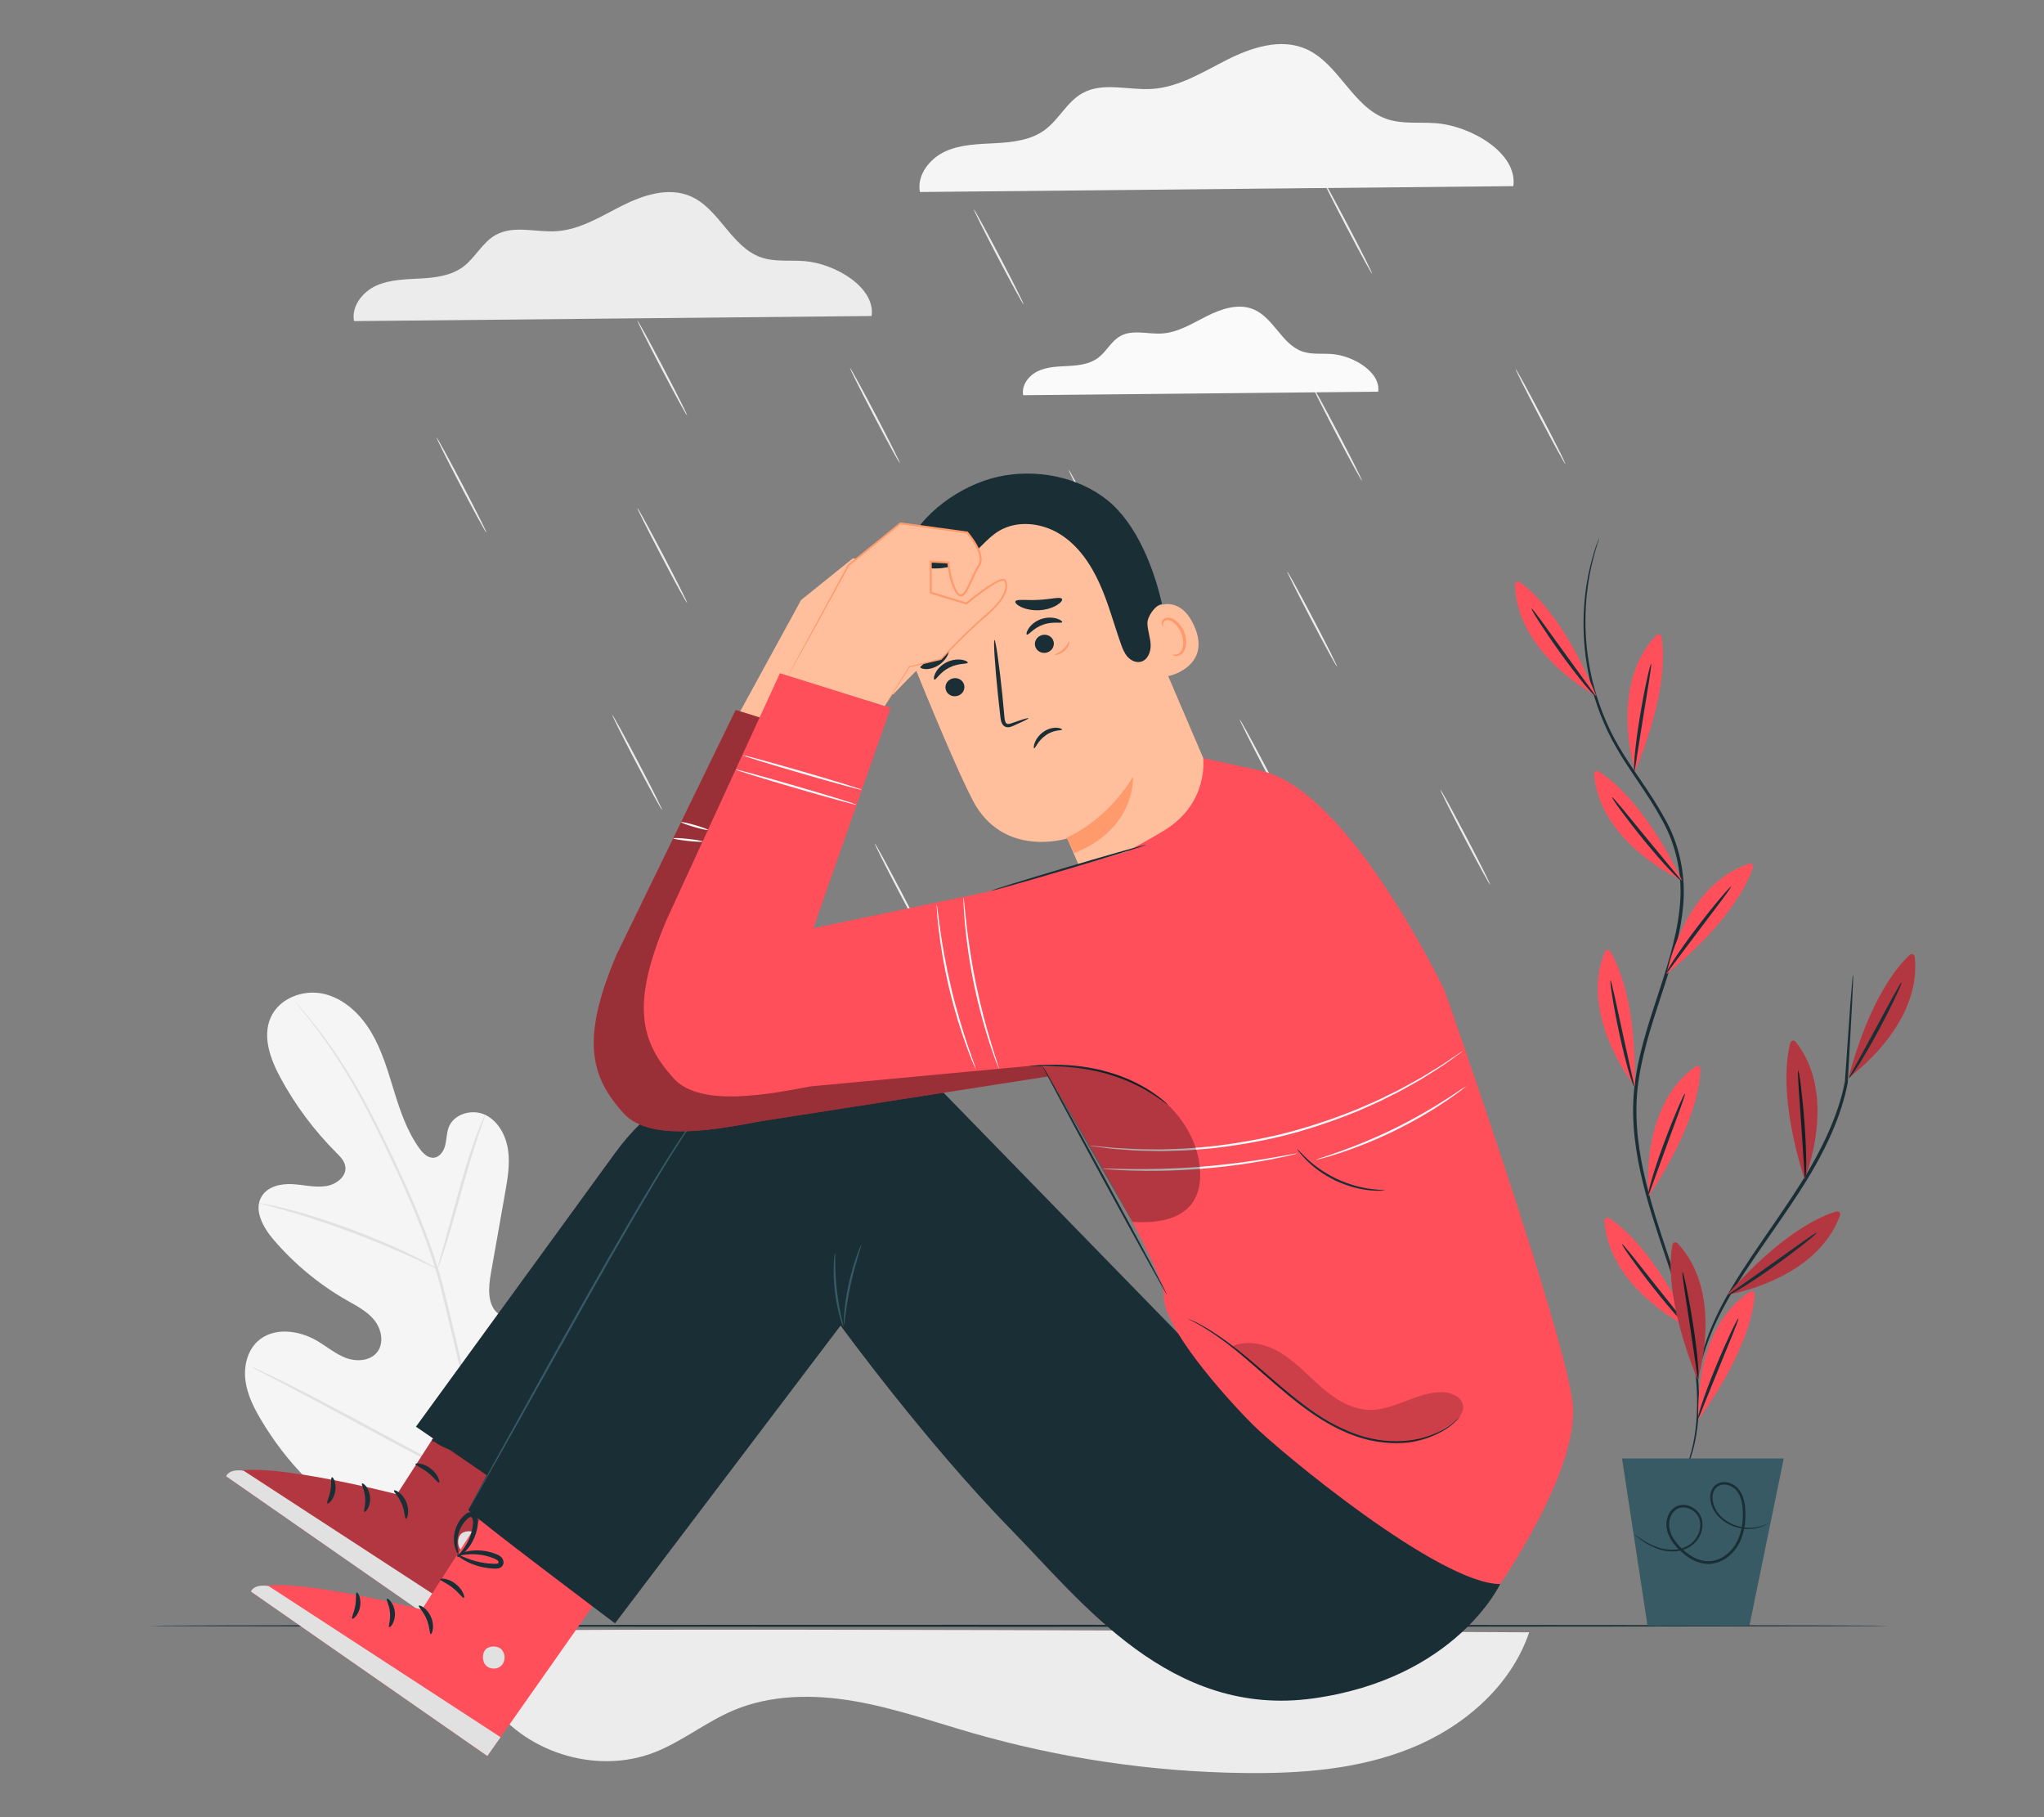<?xml version="1.0" encoding="UTF-8"?>
<svg id="Layer_2" data-name="Layer 2" xmlns="http://www.w3.org/2000/svg" viewBox="0 0 540 480">
  <rect x="0" y="0" width="540" height="480" fill="#808080" stroke="none"/>
  <defs>
    <style>
      .cls-1 {
        opacity: .4;
      }

      .cls-1, .cls-2, .cls-3, .cls-4, .cls-5, .cls-6, .cls-7, .cls-8, .cls-9, .cls-10, .cls-11, .cls-12, .cls-13 {
        stroke-width: 0px;
      }

      .cls-2 {
        fill: #375a64;
      }

      .cls-3 {
        fill: #e1e1e1;
      }

      .cls-4 {
        fill: #ececec;
      }

      .cls-14 {
        opacity: .2;
      }

      .cls-6, .cls-15 {
        opacity: .3;
      }

      .cls-7 {
        fill: #f5f5f5;
      }

      .cls-8 {
        fill: none;
      }

      .cls-9 {
        fill: #1a2e35;
      }

      .cls-10 {
        fill: #fafafa;
      }

      .cls-11 {
        fill: #ff9a6c;
      }

      .cls-12 {
        fill: #ff4f5b;
      }

      .cls-13 {
        fill: #ffbf9d;
      }
    </style>
  </defs>
  <g id="Layer_2-2" data-name="Layer 2">
    <g>
      <g>
        <g>
          <path class="cls-4" d="m230.27,83.47c1.05-7.6-9.68-13.86-17.74-14.5-3.84-.31-7.84.28-11.48-.99-7.89-2.75-11.04-12.94-18.74-16.19-5.76-2.43-12.38-.27-17.96,2.54-5.58,2.81-11.1,6.34-17.33,6.74-5.42.35-11.31-1.66-16.06.99-3.54,1.97-5.39,6.05-8.65,8.45-3.19,2.35-7.35,2.85-11.3,3.06-3.96.22-8.05.26-11.65,1.9-3.6,1.65-6.58,5.46-5.83,9.35l136.75-1.35Z"/>
          <path class="cls-4" d="m128.48,140.66c-.13.07-3.19-5.49-6.81-12.42-3.63-6.93-6.46-12.6-6.33-12.67.13-.07,3.18,5.49,6.82,12.42,3.63,6.93,6.46,12.6,6.33,12.67Z"/>
          <path class="cls-4" d="m181.52,159.26c-.13.07-3.19-5.49-6.81-12.42-3.63-6.93-6.46-12.6-6.33-12.67.13-.07,3.18,5.49,6.82,12.42,3.63,6.93,6.46,12.6,6.33,12.67Z"/>
          <path class="cls-4" d="m234.56,177.87c-.13.07-3.19-5.49-6.81-12.42-3.63-6.93-6.46-12.6-6.33-12.67.13-.07,3.18,5.49,6.82,12.42,3.63,6.93,6.46,12.6,6.33,12.67Z"/>
          <path class="cls-4" d="m287.6,196.47c-.13.07-3.19-5.49-6.81-12.42-3.63-6.93-6.46-12.6-6.33-12.67.13-.07,3.18,5.49,6.82,12.42,3.63,6.93,6.46,12.6,6.33,12.67Z"/>
          <path class="cls-4" d="m340.63,215.08c-.13.07-3.19-5.49-6.81-12.42-3.63-6.93-6.46-12.6-6.33-12.67.13-.07,3.18,5.49,6.82,12.42,3.63,6.93,6.46,12.6,6.33,12.67Z"/>
          <path class="cls-4" d="m393.67,233.68c-.13.07-3.19-5.49-6.81-12.42-3.63-6.93-6.46-12.6-6.33-12.67.13-.07,3.18,5.49,6.82,12.42,3.63,6.93,6.46,12.6,6.33,12.67Z"/>
          <path class="cls-4" d="m353.22,176.07c-.13.07-3.19-5.49-6.81-12.42-3.63-6.93-6.46-12.6-6.33-12.67.13-.07,3.18,5.49,6.82,12.42,3.63,6.93,6.46,12.6,6.33,12.67Z"/>
          <path class="cls-4" d="m244.23,247.87c-.13.07-3.19-5.49-6.81-12.42-3.63-6.93-6.46-12.6-6.33-12.67s3.18,5.49,6.82,12.42c3.63,6.93,6.46,12.6,6.33,12.67Z"/>
          <path class="cls-4" d="m174.89,213.91c-.13.07-3.19-5.49-6.81-12.42-3.63-6.93-6.46-12.6-6.33-12.67.13-.07,3.18,5.49,6.82,12.42,3.63,6.93,6.46,12.6,6.33,12.67Z"/>
          <path class="cls-4" d="m295.46,149.18c-.13.07-3.19-5.49-6.81-12.42-3.63-6.93-6.46-12.6-6.33-12.67.13-.07,3.18,5.49,6.82,12.42,3.63,6.93,6.46,12.6,6.33,12.67Z"/>
          <path class="cls-4" d="m359.79,126.94c-.13.07-3.19-5.49-6.81-12.42-3.63-6.93-6.46-12.6-6.33-12.67.13-.07,3.18,5.49,6.82,12.42,3.63,6.93,6.46,12.6,6.33,12.67Z"/>
          <path class="cls-4" d="m413.56,122.58c-.13.07-3.19-5.49-6.81-12.42-3.63-6.93-6.46-12.6-6.33-12.67s3.18,5.49,6.82,12.42c3.63,6.93,6.46,12.6,6.33,12.67Z"/>
          <path class="cls-4" d="m362.49,72.3c-.13.07-3.19-5.49-6.81-12.42-3.63-6.93-6.46-12.6-6.33-12.67.13-.07,3.18,5.49,6.82,12.42,3.63,6.93,6.46,12.6,6.33,12.67Z"/>
          <path class="cls-4" d="m237.7,122.29c-.13.07-3.19-5.49-6.81-12.42-3.63-6.93-6.46-12.6-6.33-12.67.13-.07,3.18,5.49,6.82,12.42,3.63,6.93,6.46,12.6,6.33,12.67Z"/>
          <path class="cls-4" d="m270.41,80.39c-.13.07-3.19-5.49-6.81-12.42-3.63-6.93-6.46-12.6-6.33-12.67s3.18,5.49,6.82,12.42c3.63,6.93,6.46,12.6,6.33,12.67Z"/>
          <path class="cls-4" d="m181.52,109.74c-.13.07-3.19-5.49-6.81-12.42-3.63-6.93-6.46-12.6-6.33-12.67.13-.07,3.18,5.49,6.82,12.42,3.63,6.93,6.46,12.6,6.33,12.67Z"/>
          <path class="cls-7" d="m399.8,49.18c1.2-8.71-11.1-15.88-20.34-16.63-4.41-.36-8.98.32-13.16-1.14-9.05-3.15-12.66-14.84-21.48-18.56-6.6-2.78-14.19-.31-20.59,2.91-6.4,3.22-12.72,7.27-19.87,7.73-6.22.4-12.97-1.91-18.41,1.13-4.05,2.26-6.18,6.93-9.91,9.69-3.65,2.7-8.42,3.27-12.96,3.51-4.53.25-9.23.29-13.36,2.18-4.13,1.89-7.54,6.26-6.69,10.72l156.76-1.55Z"/>
          <path class="cls-10" d="m364.1,103.47c.72-5.21-6.64-9.5-12.17-9.95-2.64-.21-5.38.19-7.87-.68-5.41-1.89-7.57-8.88-12.86-11.11-3.95-1.67-8.49-.18-12.32,1.74-3.83,1.93-7.61,4.35-11.89,4.62-3.72.24-7.76-1.14-11.01.68-2.43,1.35-3.7,4.15-5.93,5.8-2.19,1.61-5.04,1.95-7.75,2.1-2.71.15-5.52.18-7.99,1.31-2.47,1.13-4.51,3.74-4,6.41l93.8-.93Z"/>
        </g>
        <path class="cls-4" d="m128.8,448.77c9.13,13.97,28.52,20.18,44.07,14.12,7.34-2.86,13.59-8.01,20.84-11.08,9.94-4.22,21.22-4.3,31.87-2.48,10.65,1.82,20.89,5.43,31.27,8.42,23.22,6.68,47.33,10.25,71.49,10.58,15.05.21,30.42-.9,44.37-6.54,13.96-5.63,26.45-16.36,31.28-30.62,0,0-283.59-1.58-285.18,0-1.58,1.58-3.38,3.38-3.38,3.38l13.36,14.22Z"/>
        <g>
          <path class="cls-7" d="m131.45,409.17c21.89-10.33,30.65-34.95,33.76-57.88.52-3.83,1.62-7.77.38-11.42-1.24-3.65-5.08-6.65-8.76-5.63-3.05.85-4.85,3.93-6.89,6.38-2.72,3.26-6.36,5.72-10.38,7.01-2.64.84-5.77,1.1-7.94-.62-2.97-2.37-2.59-6.97-1.92-10.75,1.25-7.05,2.49-14.1,3.74-21.14.67-3.78,1.34-7.64.77-11.44-.57-3.79-2.6-7.57-6.03-9.2-3.43-1.62-8.24-.3-9.63,3.27-.58,1.49-.54,3.14-.91,4.7-.37,1.55-1.4,3.17-2.97,3.35-1.59.19-2.92-1.14-3.86-2.45-3.26-4.49-5.07-9.86-6.71-15.18-1.64-5.32-3.2-10.74-6.03-15.51-2.84-4.77-7.18-8.91-12.55-10.14-5.37-1.23-11.72,1.13-13.99,6.22-2.28,5.1-.09,11.05,2.56,15.95,3.93,7.27,8.92,13.95,14.74,19.77,1.05,1.05,2.19,2.19,2.4,3.67.39,2.66-2.43,4.76-5.06,5.17-2.98.46-5.99-.36-9-.51-3.01-.16-6.43.6-8.02,3.2-2.21,3.61.34,8.21,3.07,11.41,5.47,6.41,12.03,11.85,19.32,16.02,2.61,1.49,5.39,2.89,7.3,5.23,1.91,2.34,2.69,5.97.88,8.41-1.81,2.44-5.44,2.7-8.26,1.66-2.82-1.04-5.17-3.07-7.77-4.59-4.87-2.85-11.65-3.64-15.75.29-2.69,2.58-3.59,6.66-3.08,10.38.51,3.71,2.24,7.13,4.15,10.33,6.67,11.2,16,20.9,27.36,27.14,11.35,6.24,22.34,9.28,35.08,6.93"/>
          <path class="cls-3" d="m128,393.87c-1.4-12.08-4.02-25.19-7.24-38.81-.82-3.4-1.63-6.76-2.42-10.08-.8-3.31-1.6-6.58-2.57-9.74-1.93-6.33-4.26-12.26-6.65-17.83-2.39-5.57-4.86-10.76-7.2-15.61-2.36-4.84-4.64-9.31-6.89-13.29-4.48-7.99-8.85-13.99-12.02-17.99-1.58-2.01-2.86-3.52-3.74-4.54-.42-.48-.76-.86-1.01-1.15-.23-.26-.35-.38-.36-.37-.01,0,.09.15.31.42.24.3.55.69.95,1.19.84,1.04,2.08,2.59,3.63,4.62,3.1,4.05,7.39,10.07,11.8,18.07,2.22,3.99,4.47,8.46,6.8,13.3,2.32,4.85,4.77,10.05,7.14,15.61,2.37,5.56,4.68,11.48,6.58,17.77.97,3.14,1.75,6.39,2.55,9.71.79,3.31,1.6,6.67,2.42,10.07,3.22,13.61,5.86,26.69,7.29,38.73"/>
          <path class="cls-3" d="m115.57,335.18s.27-.54.64-1.55c.38-1.01.87-2.49,1.46-4.33,1.18-3.68,2.63-8.81,4.21-14.48,1.58-5.67,3.1-10.77,4.33-14.42.61-1.83,1.12-3.3,1.48-4.31.36-1.02.54-1.59.49-1.61-.05-.02-.31.52-.75,1.51-.44.98-1.03,2.44-1.7,4.25-1.36,3.62-2.96,8.72-4.54,14.39-1.55,5.6-2.94,10.66-4.01,14.53-.49,1.74-.91,3.21-1.24,4.39-.29,1.04-.43,1.62-.38,1.64Z"/>
          <path class="cls-3" d="m68.44,317.79s.67.25,1.9.56c1.23.32,3.01.78,5.2,1.42,4.38,1.24,10.36,3.17,16.87,5.58,6.51,2.43,12.3,4.87,16.44,6.76,2.08.93,3.74,1.73,4.89,2.27,1.15.55,1.8.83,1.82.79.02-.04-.58-.41-1.69-1.04-1.12-.62-2.75-1.49-4.8-2.48-4.1-2.01-9.88-4.54-16.41-6.97-6.53-2.42-12.56-4.28-16.98-5.39-2.21-.58-4.01-.96-5.27-1.2-1.25-.23-1.95-.34-1.96-.29Z"/>
          <path class="cls-3" d="m127.56,392.88s.17-.17.43-.54c.31-.44.68-.97,1.13-1.62.98-1.41,2.34-3.49,3.98-6.08,3.3-5.18,7.63-12.47,12.3-20.58,4.67-8.12,8.93-15.44,12.11-20.68,1.56-2.54,2.84-4.64,3.79-6.19.41-.68.75-1.23,1.02-1.69.23-.39.34-.6.32-.62-.02-.01-.17.17-.44.54-.31.44-.68.97-1.13,1.62-.98,1.41-2.34,3.49-3.98,6.08-3.3,5.18-7.63,12.47-12.3,20.58-4.67,8.11-8.93,15.43-12.11,20.67-1.56,2.54-2.84,4.64-3.79,6.19-.41.68-.75,1.23-1.02,1.69-.23.39-.34.6-.32.62Z"/>
          <path class="cls-3" d="m66.43,361.02s.2.15.6.37c.48.26,1.06.57,1.77.95,1.64.86,3.85,2.02,6.54,3.42,5.52,2.89,13.11,6.98,21.48,11.5,8.38,4.53,16.01,8.54,21.59,11.32,2.79,1.39,5.06,2.49,6.65,3.22.73.33,1.34.61,1.83.83.42.18.65.27.66.24.01-.02-.2-.15-.6-.38-.48-.25-1.06-.57-1.77-.95-1.64-.86-3.85-2.01-6.54-3.42-5.53-2.89-13.11-6.98-21.49-11.5-8.37-4.52-16-8.54-21.59-11.32-2.79-1.39-5.06-2.49-6.65-3.22-.73-.33-1.34-.61-1.83-.83-.42-.18-.65-.27-.66-.24Z"/>
        </g>
        <path class="cls-9" d="m499.23,429.45c0,.15-103.03.27-230.11.27s-230.13-.12-230.13-.27,103.01-.27,230.13-.27,230.11.12,230.11.27Z"/>
        <g>
          <g>
            <g>
              <path class="cls-12" d="m126.1,361.74l-21.22,32.98s-40.66-10.49-45.17-4.78l62.48,43.45,35.18-50.04-31.26-21.61Z"/>
              <path class="cls-6" d="m126.1,361.74l-21.22,32.98s-40.66-10.49-45.17-4.78l62.48,43.45,35.18-50.04-31.26-21.61Z"/>
              <path class="cls-3" d="m126.08,405.46c.98,1.17.87,3.11-.26,4.14-1.13,1.03-3.1.93-4.1-.22-1-1.15-.94-3.49.3-4.38,1.24-.89,3.55-.66,4.24.7"/>
              <path class="cls-3" d="m122.19,433.39l3.5-4.97-61.3-39.93s-3.62-.72-4.67,1.45l62.48,43.45Z"/>
              <path class="cls-9" d="m104.09,393.71c-.2.31,1.23,1.51,2.05,3.54.87,2,.73,3.86,1.09,3.94.32.14,1.14-2,.1-4.44-1.01-2.44-3.11-3.36-3.24-3.04Z"/>
              <path class="cls-9" d="m95.65,391.86c-.28.25.69,1.68.82,3.7.2,2.01-.51,3.58-.2,3.78.25.25,1.71-1.39,1.49-3.89-.2-2.5-1.9-3.87-2.11-3.59Z"/>
              <path class="cls-9" d="m86.47,397.11c.23.26,1.72-.97,2.1-3.19.39-2.21-.59-3.87-.89-3.71-.35.13-.04,1.67-.38,3.49-.3,1.82-1.1,3.17-.82,3.41Z"/>
              <path class="cls-9" d="m109.76,386.73c-.07.37,1.63.92,3.27,2.24,1.67,1.28,2.61,2.79,2.95,2.64.33-.1-.19-2.14-2.15-3.66-1.94-1.54-4.05-1.56-4.07-1.22Z"/>
            </g>
            <path class="cls-9" d="m114.16,380.15c-.09.12.98,1.15,3.14,2.16,1.07.5,2.42.97,3.97,1.27.78.15,1.6.25,2.46.3.42.01.89.07,1.46-.08.56-.08,1.31-.76,1.27-1.53.01-.7-.41-1.3-.85-1.63-.45-.34-.89-.5-1.29-.65-.81-.32-1.63-.54-2.41-.69-1.57-.29-3.02-.27-4.2-.11-2.38.33-3.67,1.13-3.61,1.26.07.2,1.44-.27,3.68-.35,1.12-.04,2.45.04,3.88.37.71.17,1.45.39,2.18.7.78.29,1.35.67,1.31,1.09-.02.16-.04.21-.31.3-.27.08-.66.07-1.07.05-.8-.02-1.58-.1-2.31-.2-1.47-.22-2.76-.57-3.83-.94-2.14-.75-3.37-1.48-3.48-1.31Z"/>
            <path class="cls-9" d="m114.26,380.86c.08.12,1.44-.55,2.93-2.45.73-.94,1.46-2.2,1.96-3.72.24-.76.43-1.58.52-2.45.06-.87.19-2.01-.9-2.97-.6-.45-1.45-.33-1.91-.04-.5.28-.79.61-1.12.92-.62.65-1.11,1.37-1.47,2.11-.73,1.47-.95,2.95-.91,4.16.1,2.47,1.11,3.72,1.21,3.63.21-.08-.45-1.41-.3-3.62.07-1.09.37-2.38,1.05-3.63.34-.62.78-1.23,1.31-1.77.56-.6,1.18-.96,1.38-.72.31.21.49,1.08.38,1.79-.07.78-.21,1.53-.4,2.23-.39,1.4-.97,2.6-1.57,3.54-1.19,1.89-2.31,2.81-2.18,2.97Z"/>
          </g>
          <g>
            <g>
              <path class="cls-12" d="m132.66,392.19l-21.22,32.98s-40.66-10.49-45.17-4.78l62.48,43.45,35.18-50.04-31.26-21.61Z"/>
              <path class="cls-3" d="m132.64,435.9c.98,1.17.87,3.11-.26,4.14-1.13,1.03-3.1.93-4.1-.22-1-1.15-.94-3.49.3-4.38,1.24-.89,3.55-.66,4.24.7"/>
              <path class="cls-3" d="m128.75,463.84l3.5-4.97-61.3-39.93s-3.62-.72-4.67,1.45l62.48,43.45Z"/>
              <path class="cls-9" d="m110.65,424.15c-.2.31,1.23,1.51,2.05,3.54.87,2,.73,3.86,1.09,3.94.32.14,1.14-2,.1-4.44-1.01-2.44-3.11-3.36-3.24-3.04Z"/>
              <path class="cls-9" d="m102.21,422.31c-.28.25.69,1.68.82,3.7.2,2.01-.51,3.58-.2,3.78.25.25,1.71-1.39,1.49-3.89-.2-2.5-1.9-3.87-2.11-3.59Z"/>
              <path class="cls-9" d="m93.04,427.56c.23.26,1.72-.97,2.09-3.19.39-2.21-.59-3.87-.89-3.71-.35.13-.04,1.67-.38,3.49-.3,1.82-1.1,3.17-.82,3.41Z"/>
              <path class="cls-9" d="m116.32,417.17c-.07.37,1.63.92,3.27,2.24,1.67,1.28,2.61,2.79,2.95,2.64.33-.1-.19-2.14-2.15-3.66-1.94-1.54-4.05-1.56-4.07-1.22Z"/>
            </g>
            <path class="cls-9" d="m120.73,410.6c-.09.12.98,1.15,3.14,2.16,1.07.5,2.42.97,3.97,1.27.78.15,1.6.25,2.46.3.42.01.89.07,1.46-.08.56-.08,1.31-.76,1.27-1.53.01-.7-.41-1.3-.85-1.63-.45-.34-.89-.5-1.29-.65-.81-.32-1.63-.54-2.41-.69-1.57-.29-3.02-.27-4.2-.11-2.38.33-3.67,1.13-3.61,1.26.07.2,1.44-.27,3.68-.35,1.12-.04,2.45.04,3.88.37.71.17,1.45.39,2.18.7.78.29,1.35.67,1.31,1.09-.02.16-.04.21-.31.3-.27.08-.66.07-1.07.05-.8-.02-1.58-.1-2.31-.2-1.47-.22-2.76-.57-3.83-.94-2.14-.75-3.37-1.48-3.48-1.31Z"/>
            <path class="cls-9" d="m120.82,411.31c.08.12,1.44-.55,2.93-2.45.73-.94,1.46-2.2,1.96-3.72.24-.76.43-1.58.52-2.45.06-.87.19-2.01-.9-2.97-.6-.45-1.45-.33-1.91-.04-.5.28-.79.61-1.12.92-.62.65-1.11,1.37-1.47,2.11-.73,1.47-.95,2.95-.91,4.16.1,2.47,1.11,3.72,1.21,3.63.21-.08-.45-1.41-.3-3.62.07-1.09.37-2.38,1.05-3.63.34-.62.78-1.23,1.31-1.77.56-.6,1.18-.96,1.38-.72.31.21.49,1.08.38,1.79-.07.78-.21,1.53-.4,2.23-.39,1.4-.97,2.6-1.57,3.54-1.19,1.89-2.31,2.81-2.18,2.97Z"/>
          </g>
          <g>
            <path class="cls-9" d="m123.71,398.88s18.26-34.29,15.78-30.87c-6.74,9.31,32.89-47.18,50.88-76.11,5.79-9.31,15.52-15.46,26.41-16.7h0c11.02-1.25,21.99,2.66,29.73,10.6l102.26,104.93,47.56,27.69s-11.7,24.97-49.42,30.21c-37.72,5.24-60.93-25.31-79.96-44.76-22.43-22.93-44.88-53.73-44.88-53.73l-59.59,78.66s-36.88-27.69-38.77-29.93Z"/>
            <path class="cls-9" d="m197.03,281.42h0c-13.94,3.35-26.21,11.59-34.59,23.22l-52.55,72.21,25.34,17.37,61.8-112.79Z"/>
            <path class="cls-2" d="m188.26,289.61s-.06.1-.2.26c-.16.19-.36.43-.62.74-.28.33-.62.72-1.02,1.18-.4.47-.8,1.06-1.28,1.7-1.96,2.54-4.49,6.45-7.57,11.29-6.07,9.75-14.03,23.49-22.63,38.77-8.58,15.28-16.34,29.12-21.98,39.17-2.82,4.97-5.11,9.01-6.72,11.84-.79,1.37-1.41,2.44-1.85,3.2-.2.34-.37.61-.49.83-.11.18-.18.28-.18.27,0,0,.04-.11.14-.3.11-.22.26-.5.45-.85.42-.78,1.01-1.87,1.76-3.25,1.57-2.85,3.81-6.91,6.56-11.92,5.56-10.06,13.22-23.97,21.84-39.25,8.61-15.28,16.62-29,22.78-38.71,3.13-4.82,5.71-8.7,7.73-11.22.5-.63.91-1.21,1.33-1.68.41-.45.77-.83,1.07-1.15.27-.29.49-.52.66-.7.15-.16.23-.23.24-.22Z"/>
            <path class="cls-2" d="m220.6,330.96c.08,0,.05,1.11.07,2.9.01,1.79.11,4.25.41,6.95.31,2.7.77,5.13,1.15,6.87.38,1.74.66,2.82.58,2.84-.07.02-.47-1.02-.96-2.75-.48-1.73-1.01-4.17-1.32-6.9-.31-2.73-.34-5.22-.25-7.02.08-1.8.25-2.9.32-2.89Z"/>
            <path class="cls-2" d="m227.58,328.74c.08.03-.31,1.19-.88,3.07-.57,1.88-1.31,4.5-1.95,7.44-.64,2.93-1.06,5.62-1.33,7.58-.27,1.95-.4,3.17-.48,3.16-.07,0-.07-1.23.1-3.2.17-1.97.53-4.69,1.18-7.65.65-2.96,1.45-5.58,2.12-7.44.67-1.86,1.18-2.98,1.25-2.95Z"/>
          </g>
          <g>
            <g>
              <g>
                <g>
                  <path class="cls-13" d="m296.63,150.59l27.37,63.93c4.66,10.87-.74,23.43-11.82,27.54h0c-10.35,3.84-21.89-1.13-26.23-11.28-2.06-4.81-3.78-8.83-4.02-9.31,0,0-16.93,5.44-25-10.17-3.9-7.54-10.67-23.73-16.63-38.44-6.4-15.8.44-33.87,15.68-41.51l1.52-.76c16.82-7.24,32.36,2.99,39.14,20Z"/>
                  <path class="cls-11" d="m281.79,221.26s10.33-4.17,17.55-16.09c0,0,.83,13.73-15.55,20.18l-2-4.09Z"/>
                </g>
                <g>
                  <g>
                    <g>
                      <path class="cls-9" d="m249.98,182.52c.55,1.21,2.03,1.73,3.3,1.18,1.27-.55,1.85-1.98,1.3-3.18-.55-1.21-2.03-1.73-3.3-1.18-1.27.55-1.85,1.98-1.3,3.18Z"/>
                      <path class="cls-9" d="m246.86,179.51c.42.15,1.49-1.96,3.91-3.16,2.4-1.24,4.79-.88,4.9-1.31.06-.2-.48-.58-1.54-.76-1.04-.18-2.61-.07-4.11.69-1.5.76-2.49,1.95-2.93,2.88-.46.94-.44,1.6-.24,1.66Z"/>
                    </g>
                    <g>
                      <path class="cls-9" d="m273.61,171.06c.55,1.21,2.03,1.73,3.3,1.18,1.27-.55,1.85-1.98,1.3-3.18-.55-1.21-2.03-1.73-3.3-1.18-1.27.55-1.85,1.98-1.3,3.18Z"/>
                      <path class="cls-9" d="m271.29,167.63c.4.21,1.74-1.75,4.29-2.63,2.54-.92,4.86-.25,5.03-.66.09-.19-.4-.64-1.43-.95-1.01-.31-2.58-.41-4.16.15-1.59.56-2.72,1.61-3.28,2.48-.57.87-.65,1.53-.45,1.61Z"/>
                    </g>
                    <path class="cls-9" d="m271.71,189.71c-.06-.14-1.69.35-4.27,1.26-.65.25-1.29.42-1.61.05-.37-.37-.44-1.17-.51-2.03-.17-1.78-.35-3.65-.53-5.61-.82-7.95-1.75-14.36-2.06-14.33-.32.04.09,6.51.91,14.46.22,1.95.42,3.82.62,5.6.12.82.12,1.81.89,2.58.4.38,1.02.48,1.47.39.46-.08.81-.25,1.12-.38,2.51-1.1,4.03-1.85,3.98-1.99Z"/>
                  </g>
                  <path class="cls-9" d="m280.57,158.21c-.38-.68-2.99.1-6.17.24-3.19.2-5.86-.3-6.16.42-.13.34.42.95,1.55,1.48,1.12.53,2.85.93,4.76.84,1.91-.1,3.58-.68,4.64-1.33,1.07-.65,1.56-1.31,1.39-1.64Z"/>
                  <path class="cls-9" d="m250.43,170.72c-.73-.25-1.93,1.31-3.78,2.57-1.8,1.32-3.67,1.94-3.68,2.71.01.36.6.71,1.61.74,1,.03,2.4-.33,3.65-1.21,1.25-.89,2.06-2.09,2.36-3.04.31-.96.18-1.63-.16-1.77Z"/>
                </g>
                <g>
                  <path class="cls-13" d="m301.18,162.86c.21-.25,9.19-8.6,14.23,2.3,5.04,10.91-6.95,13.72-7.11,13.42-.16-.3-7.12-15.72-7.12-15.72Z"/>
                  <path class="cls-11" d="m309.72,172.9c.03-.06.25.05.64.04.38,0,.96-.15,1.43-.63.96-.96,1.08-3.23.23-5.22-.43-1.01-1.08-1.85-1.79-2.47-.7-.64-1.48-.96-2.1-.8-.64.13-.89.67-.88,1.04,0,.37.16.56.12.6-.02.04-.32-.07-.44-.57-.05-.24-.05-.55.11-.88.16-.33.5-.62.92-.76.87-.33,1.98.09,2.77.77.83.66,1.58,1.61,2.06,2.74.95,2.23.77,4.81-.59,5.99-.67.55-1.42.62-1.87.51-.46-.11-.63-.33-.6-.37Z"/>
                </g>
              </g>
              <path class="cls-9" d="m306.97,159.5c-1.84.43-3.91,3.36-3.84,5.24.07,1.88.79,3.7.86,5.58.07,1.88-.8,4.06-2.64,4.49-1.26.3-2.6-.35-3.47-1.33-.86-.97-1.34-2.22-1.77-3.45-1.88-5.33-3.32-10.83-5.66-15.98-2.33-5.15-5.68-10.04-10.49-13.01-4.81-2.97-11.27-3.69-16.1-.76-3.2,1.94-5.39,5.22-8.47,7.35-3.65,2.52-8.5,3.22-12.72,1.83-.14-.05-.4-.1-.71-.15-1.43-.24-2.58-1.39-2.71-2.83-.04-.49-.02-.97.12-1.35,3.52-9.38,14.52-17.02,24.31-19.2,9.78-2.17,21-.12,28.82,6.14,7.82,6.26,12.39,18.14,14.47,27.41"/>
            </g>
            <path class="cls-9" d="m280.6,192.7c-.03.17-.58.16-1.4.3-.81.15-1.9.48-2.91,1.21-1.02.71-1.76,1.61-2.22,2.3-.47.69-.69,1.19-.85,1.16-.14-.02-.18-.63.16-1.51.33-.88,1.08-2.01,2.28-2.84,1.18-.86,2.56-1.14,3.5-1.09.95.06,1.47.35,1.45.48Z"/>
            <path class="cls-11" d="m282.52,169.43c.15,0-.05,1.38-1.26,2.47-1.2,1.1-2.59,1.18-2.58,1.03-.03-.16,1.15-.45,2.21-1.44,1.08-.96,1.48-2.12,1.63-2.07Z"/>
          </g>
          <g>
            <g>
              <path class="cls-13" d="m195.02,188.87l16.62-30.38,13.69-11.02,17.66,2.43s5.07,5.78,3.11,8.64c-1.96,2.86-3.73,10.05-5.72,7.43-1.99-2.62-2.4-8.15-2.4-8.15l-4.66-.25.04,8.22,9.39,2.86s9.28-7.72,10.22-6.03c.94,1.69.12,4.82-5.19,9.32-5.31,4.49-11.74,11.43-11.74,11.43l-8.35,1.98-7.5,11.98-25.16-8.45Z"/>
              <g>
                <path class="cls-12" d="m288.83,227.89l-87.19,26.5,20.41-58.21-27.7-8.65-31.47,64.65c-9.5,22.36-6.92,32.24,1.92,41.95h0c7.1,7.8,25.76,3.99,36.13,2.05l76.29-11.9,11.62-56.4Z"/>
                <path class="cls-1" d="m288.83,227.89l-87.19,26.5,20.41-58.21-27.7-8.65-31.47,64.65c-9.5,22.36-6.92,32.24,1.92,41.95h0c7.1,7.8,25.76,3.99,36.13,2.05l76.02-11.85,11.89-56.44Z"/>
              </g>
            </g>
            <path class="cls-10" d="m185.65,222.28c-.02.15-1.77.08-3.92-.15-2.15-.23-3.88-.54-3.86-.69.02-.15,1.77-.08,3.92.15,2.15.23,3.88.54,3.86.69Z"/>
            <path class="cls-10" d="m187.03,219.21c-.04.15-1.66-.19-3.62-.76-1.96-.56-3.51-1.14-3.47-1.28.04-.15,1.66.19,3.62.76,1.96.56,3.51,1.14,3.47,1.28Z"/>
          </g>
          <g>
            <path class="cls-12" d="m272.49,276.93s35.18,56.71,34.93,65.18c-.24,8.47,16.26,26.91,23.54,34.19,7.28,7.28,49.35,42.12,65.37,42.12,0,0,20.65-29.75,19.19-47.22-1.46-17.47-33.9-109.6-33.9-109.6,0,0-25.17-52.83-48.41-57.99-5.89-1.31-15.32-3.36-15.32-3.36,0,.46,1.37,11.98-10.33,19.11-16.38,9.98-35.85,17.2-35.85,17.2l.78,40.36Z"/>
            <path class="cls-12" d="m313.39,220.41l-52.62,15.19-45.89,9.57,20.41-58.21-29.24-9.13-29.94,65.13c-9.5,22.36-6.92,32.24,1.92,41.95h0c7.1,7.8,25.76,3.99,36.13,2.05l89.6-8.37,9.64-58.18Z"/>
            <path class="cls-13" d="m208.31,178.31l15.89-29.05,13.69-11.02,17.66,2.43s5.07,5.78,3.11,8.64c-1.96,2.86-3.73,10.05-5.72,7.43-1.99-2.62-2.4-8.15-2.4-8.15l-4.66-.25.04,8.22,9.39,2.86s9.28-7.72,10.22-6.03c.94,1.69.12,4.82-5.19,9.32-5.31,4.49-11.74,11.43-11.74,11.43l-8.35,1.98-6.5,10.38-25.44-8.17Z"/>
            <path class="cls-11" d="m233.75,186.48s.03-.06.09-.18c.08-.14.18-.31.31-.52.29-.48.7-1.16,1.23-2.03,1.11-1.8,2.71-4.4,4.75-7.71l.03-.05h.06c2.44-.6,5.24-1.28,8.34-2.03l-.09.05c3.5-3.74,7.71-8.08,12.82-12.46,1.21-1.14,2.42-2.38,3.33-3.86.45-.74.82-1.54.96-2.38.06-.42.05-.85-.05-1.26-.05-.2-.14-.41-.23-.56-.05-.08-.19-.13-.39-.1-.81.12-1.65.63-2.44,1.08-.8.48-1.58,1.01-2.36,1.57-1.56,1.11-3.1,2.31-4.63,3.57l-.11.09-.13-.04c-2.97-.9-6.15-1.86-9.39-2.85l-.19-.06v-.2c-.02-2.6-.03-5.39-.05-8.22v-.29s.29.02.29.02c1.47.08,3.06.16,4.66.25h.23s.02.25.02.25c.22,2.16.61,4.52,1.56,6.65.19.42.41.82.67,1.19.24.38.56.68.85.62.31-.05.64-.4.89-.75.26-.36.49-.76.7-1.17.85-1.64,1.5-3.38,2.38-5.01.11-.2.23-.41.35-.61.14-.2.26-.4.33-.57.04-.09.1-.18.14-.27l.07-.3c.06-.2.06-.41.06-.62,0-.85-.28-1.7-.63-2.49-.72-1.6-1.75-3.06-2.85-4.38l.16.09c-6.19-.86-12.1-1.68-17.65-2.45l.19-.05c-4.96,3.98-9.55,7.66-13.71,11l.05-.06c-4.9,8.88-8.9,16.12-11.68,21.17-1.39,2.49-2.47,4.43-3.23,5.78-.37.64-.65,1.14-.85,1.5-.2.34-.31.5-.31.5,0,0,.08-.19.25-.53.19-.37.46-.88.8-1.53.73-1.36,1.78-3.32,3.13-5.83,2.75-5.07,6.69-12.34,11.52-21.26l.02-.04.03-.03c4.14-3.35,8.72-7.05,13.67-11.05l.08-.07h.11c5.56.77,11.47,1.58,17.66,2.42h.1s.06.09.06.09c1.14,1.37,2.18,2.83,2.94,4.51.36.84.67,1.74.68,2.71,0,.24,0,.49-.07.73l-.08.36c-.05.12-.11.23-.17.34-.11.24-.24.43-.35.61-.12.19-.23.38-.34.58-.85,1.59-1.51,3.33-2.38,5.01-.22.42-.46.84-.74,1.23-.3.38-.61.83-1.25.97-.32.06-.65-.08-.86-.25-.22-.18-.39-.39-.52-.59-.28-.4-.52-.83-.72-1.28-.99-2.24-1.38-4.61-1.61-6.83l.26.25c-1.6-.09-3.19-.17-4.66-.25l.29-.27c.01,2.83.03,5.62.04,8.22l-.19-.25c3.24.99,6.41,1.96,9.38,2.86l-.24.05c1.54-1.27,3.09-2.46,4.67-3.58.79-.56,1.58-1.09,2.4-1.58.83-.46,1.62-.98,2.65-1.14.24-.04.63,0,.84.32.14.24.22.46.29.71.12.48.12.98.05,1.45-.16.94-.57,1.79-1.04,2.56-.95,1.54-2.19,2.79-3.42,3.95-5.14,4.36-9.35,8.65-12.87,12.36l-.04.04h-.05c-3.11.74-5.91,1.39-8.36,1.96l.08-.06c-2.09,3.29-3.73,5.86-4.86,7.64-.55.86-.98,1.52-1.29,1.99-.14.21-.25.37-.34.5-.08.11-.12.17-.12.16Z"/>
            <path class="cls-9" d="m308.56,291.81s-.48-.28-1.27-.86c-.39-.3-.88-.65-1.46-1.03-.58-.38-1.23-.85-1.99-1.29-1.48-.94-3.34-1.9-5.45-2.86-2.13-.91-4.54-1.77-7.13-2.44-5.19-1.34-10.07-1.65-13.58-1.71-1.76-.01-3.18,0-4.17.04-.98.03-1.53.03-1.53-.01,0-.04.54-.11,1.52-.2.98-.11,2.41-.18,4.18-.22,3.53-.04,8.46.21,13.71,1.56,2.62.68,5.05,1.56,7.2,2.51,2.12,1,3.98,2,5.45,3,.76.46,1.39.95,1.96,1.36.57.41,1.04.79,1.42,1.11.76.64,1.16,1,1.14,1.03Z"/>
            <path class="cls-9" d="m302.81,223.15s-.55.24-1.58.58c-1.12.36-2.59.82-4.36,1.38-3.69,1.14-8.8,2.69-14.44,4.36-5.65,1.67-10.78,3.16-14.5,4.21-1.79.49-3.28.9-4.41,1.22-1.05.28-1.63.41-1.64.38s.55-.24,1.57-.58c1.12-.36,2.59-.82,4.36-1.38,3.69-1.14,8.8-2.69,14.45-4.37,5.65-1.67,10.78-3.16,14.5-4.21,1.79-.49,3.28-.9,4.41-1.22,1.05-.28,1.63-.41,1.64-.37Z"/>
            <path class="cls-9" d="m385.76,374.19s-.18.23-.57.64c-.2.2-.42.46-.73.74-.32.27-.68.58-1.08.92-1.66,1.34-4.39,2.93-8.11,3.88-3.7.94-8.37,1.16-13.32.08-4.96-1.08-10.04-3.54-14.85-6.79-4.82-3.27-8.98-6.93-12.75-10.24-3.76-3.32-7.18-6.27-10.2-8.56-3.02-2.29-5.61-3.94-7.45-4.98-.92-.52-1.65-.91-2.15-1.16-.49-.26-.75-.4-.74-.42,0-.02.28.09.79.32.52.22,1.26.58,2.2,1.07,1.88.99,4.52,2.59,7.58,4.85,3.06,2.26,6.52,5.19,10.3,8.49,3.79,3.29,7.95,6.92,12.73,10.16,4.77,3.22,9.78,5.67,14.65,6.75,4.86,1.09,9.46.91,13.12.04,3.67-.89,6.39-2.4,8.07-3.67.41-.32.77-.61,1.1-.87.31-.26.55-.51.76-.7.41-.38.63-.57.64-.56Z"/>
            <path class="cls-9" d="m365.82,314.43s-.37.07-1.04.1c-.67.04-1.65,0-2.85-.11-1.2-.11-2.62-.36-4.17-.76-1.54-.42-3.21-1-4.88-1.78-1.67-.8-3.17-1.72-4.47-2.64-1.29-.95-2.38-1.89-3.23-2.75-.85-.85-1.5-1.59-1.89-2.13-.41-.54-.62-.84-.59-.87.08-.06,1,1.1,2.75,2.72.87.81,1.97,1.71,3.26,2.61,1.3.89,2.78,1.78,4.42,2.56,1.64.77,3.27,1.35,4.78,1.79,1.52.42,2.91.7,4.09.86,2.36.33,3.85.3,3.85.4Z"/>
            <g class="cls-14">
              <path class="cls-5" d="m325.69,355.53c4.27-1.76,9.26-.38,13.15,2.11,3.89,2.49,7.01,5.99,10.51,9s7.68,5.63,12.29,5.77c6.67.2,12.66-4.77,19.34-4.69,2.49.03,5.44,1.36,5.57,3.84.11,1.91-1.52,3.45-3.12,4.5-7.24,4.78-12.1,7.98-27.93,1.89-10.9-5.92-20.78-13.49-29.81-22.42Z"/>
            </g>
            <path class="cls-9" d="m308.3,341.99c-.13.07-7.63-13.44-16.73-30.18-9.11-16.75-16.39-30.38-16.25-30.45.13-.07,7.62,13.44,16.74,30.19,9.11,16.74,16.39,30.37,16.25,30.44Z"/>
            <path class="cls-10" d="m257.8,282.41s-.3-.56-.74-1.6c-.45-1.04-1.05-2.57-1.74-4.48-1.4-3.81-3.11-9.16-4.55-15.2-1.43-6.03-2.31-11.59-2.78-15.62-.24-2.02-.39-3.65-.46-4.79-.08-1.13-.1-1.76-.06-1.76s.13.62.27,1.74c.14,1.13.35,2.75.63,4.76.56,4.01,1.5,9.53,2.93,15.54,1.43,6.01,3.08,11.36,4.38,15.19.65,1.92,1.19,3.47,1.58,4.53.38,1.07.57,1.67.54,1.68Z"/>
            <path class="cls-10" d="m263.93,282.33s-.29-.59-.71-1.69c-.43-1.1-1-2.7-1.66-4.7-1.33-4-2.93-9.6-4.24-15.89-1.3-6.3-2.05-12.08-2.42-16.27-.19-2.1-.3-3.8-.34-4.97-.05-1.18-.06-1.83-.02-1.83.04,0,.12.64.23,1.81.11,1.17.28,2.86.51,4.95.47,4.17,1.28,9.92,2.57,16.2,1.3,6.27,2.84,11.87,4.07,15.89.61,2.01,1.13,3.63,1.5,4.75.36,1.12.55,1.74.51,1.76Z"/>
            <path class="cls-10" d="m342.83,304.64s-.17.07-.5.16c-.4.1-.88.22-1.47.37-1.28.31-3.14.71-5.46,1.15-4.62.89-11.07,1.86-18.24,2.43-7.17.56-13.69.6-18.39.44-2.35-.08-4.26-.18-5.57-.29-.6-.05-1.1-.1-1.51-.13-.34-.04-.53-.06-.52-.08,0-.02.18-.03.53-.03.41,0,.91.02,1.51.03,1.31.04,3.22.09,5.57.11,4.7.06,11.19-.04,18.34-.6,7.15-.56,13.58-1.47,18.21-2.26,2.32-.39,4.19-.73,5.48-.98.6-.11,1.09-.19,1.49-.26.34-.05.52-.07.53-.06Z"/>
            <path class="cls-10" d="m387.26,286.98s-.46.42-1.36,1.1c-.89.69-2.21,1.63-3.88,2.76-3.33,2.26-8.09,5.15-13.61,7.85-5.52,2.7-10.73,4.68-14.55,5.92-1.91.62-3.47,1.09-4.56,1.37-1.09.29-1.69.43-1.7.39-.01-.04.58-.25,1.64-.6,1.07-.34,2.61-.86,4.5-1.53,3.78-1.33,8.94-3.37,14.44-6.05,5.49-2.69,10.26-5.52,13.64-7.68,1.69-1.08,3.04-1.98,3.97-2.61.93-.63,1.46-.96,1.48-.93Z"/>
            <path class="cls-10" d="m386.37,277.69s-.06.07-.2.18c-.17.13-.38.28-.63.47-.6.43-1.42,1.02-2.47,1.78-.54.38-1.14.81-1.79,1.27-.67.45-1.41.9-2.2,1.41-1.59.99-3.36,2.19-5.44,3.31-1.03.58-2.11,1.19-3.23,1.82-1.13.63-2.34,1.19-3.58,1.82-2.46,1.3-5.19,2.45-8.05,3.71-5.78,2.37-12.27,4.64-19.26,6.44-7,1.74-13.8,2.83-20.01,3.49-3.11.25-6.07.53-8.85.56-1.39.03-2.73.11-4.02.1-1.29-.02-2.52-.05-3.71-.07-2.36,0-4.49-.21-6.36-.33-.93-.07-1.81-.12-2.61-.2-.79-.1-1.52-.19-2.18-.27-1.27-.16-2.28-.29-3.01-.39-.32-.05-.57-.08-.78-.12-.18-.03-.26-.05-.26-.06,0,0,.09,0,.27,0,.21.02.47.04.79.06.73.07,1.74.17,3.02.29.66.07,1.39.14,2.18.22.8.06,1.67.09,2.6.15,1.87.09,3.99.27,6.35.25,1.18.01,2.41.02,3.7.03,1.28,0,2.62-.09,4-.13,2.77-.05,5.71-.35,8.82-.61,6.19-.68,12.95-1.79,19.93-3.52,6.96-1.79,13.43-4.03,19.2-6.37,2.85-1.24,5.59-2.38,8.04-3.65,1.24-.62,2.46-1.17,3.58-1.79,1.12-.62,2.2-1.22,3.24-1.78,2.09-1.09,3.87-2.27,5.47-3.23.8-.49,1.55-.93,2.22-1.37.66-.45,1.27-.86,1.81-1.23,1.07-.71,1.91-1.28,2.52-1.69.27-.17.49-.31.66-.43.15-.09.23-.14.24-.13Z"/>
            <path class="cls-10" d="m227.69,208.63c-.04.15-7.12-1.78-15.81-4.3-8.69-2.52-15.7-4.69-15.65-4.83.04-.15,7.12,1.78,15.81,4.3,8.69,2.52,15.69,4.68,15.65,4.83Z"/>
            <path class="cls-10" d="m226.3,212.58c-.04.15-7.23-1.82-16.05-4.39-8.82-2.57-15.94-4.77-15.9-4.92.04-.15,7.23,1.82,16.05,4.39,8.82,2.57,15.94,4.77,15.9,4.92Z"/>
            <g class="cls-15">
              <path class="cls-5" d="m317.05,309.33c-.45-9.28-6.73-17.64-14.81-22.23-8.07-4.6-17.51-5.85-26.79-5.34l23.73,41.01c3,.12,5.21.14,8.15-.47,2.94-.61,5.81-2.02,7.59-4.43,1.78-2.41,2.28-5.55,2.13-8.54Z"/>
            </g>
          </g>
        </g>
        <g>
          <g>
            <g>
              <path class="cls-9" d="m443.37,392.56s.08-.22.26-.63c.21-.44.49-1.04.84-1.79.71-1.58,1.64-3.98,2.47-7.17,1.63-6.38,2.2-16.12-.21-27.7-1.12-5.8-2.93-12.01-5.14-18.6-2.17-6.6-4.7-13.61-6.76-21.18-2.04-7.55-3.65-15.76-3.34-24.35.31-8.61,2.86-17.21,5.67-25.77,2.8-8.57,5.69-16.95,6.56-25.38.98-8.41-.82-16.67-4.65-23.44-3.71-6.84-8.38-12.69-11.88-18.75-3.55-6.04-5.77-12.25-7.14-18.02-2.65-11.64-1.72-21.46-.45-27.92,1.38-6.5,2.91-9.86,2.91-9.86.01,0-.04.23-.17.66-.15.47-.34,1.09-.59,1.89-.51,1.66-1.18,4.14-1.81,7.38-1.16,6.45-1.98,16.2.72,27.71,1.4,5.71,3.63,11.84,7.16,17.79,3.49,5.99,8.18,11.81,11.96,18.73,3.91,6.84,5.79,15.37,4.8,23.92-.87,8.57-3.79,17.01-6.58,25.57-2.8,8.55-5.32,17.06-5.64,25.53-.32,8.46,1.25,16.59,3.26,24.11,2.03,7.54,4.52,14.54,6.67,21.16,2.18,6.61,3.97,12.88,5.05,18.71,2.35,11.66,1.68,21.5-.07,27.9-.89,3.2-1.87,5.6-2.64,7.16-.39.74-.69,1.32-.92,1.76-.21.39-.33.59-.34.58Z"/>
              <g>
                <path class="cls-12" d="m431.94,203.78s-7.1-22.7,5.63-35.98c.45-.47,1.23-.25,1.35.39.68,3.75,1.53,15.16-6.98,35.59Z"/>
                <path class="cls-9" d="m436.19,175.36c.12.02-.08,1.62-.48,4.19-.47,2.88-1.01,6.27-1.62,10.01-.59,3.74-1.13,7.13-1.59,10.01-.39,2.56-.62,4.15-.75,4.14-.11,0-.1-1.62.13-4.22.23-2.59.69-6.16,1.34-10.08.64-3.92,1.32-7.44,1.88-9.98.55-2.54.98-4.1,1.1-4.07Z"/>
              </g>
              <g>
                <path class="cls-12" d="m440.28,257.31s4.34-23.38,21.81-29.17c.61-.2,1.21.36,1.01.98-1.15,3.63-5.74,14.12-22.82,28.2Z"/>
                <path class="cls-9" d="m457.33,234.18c.1.08-.83,1.39-2.38,3.48-1.76,2.33-3.83,5.07-6.11,8.09-2.27,3.03-4.33,5.77-6.09,8.1-1.54,2.08-2.49,3.38-2.6,3.31-.1-.06.67-1.48,2.09-3.67,1.42-2.18,3.49-5.12,5.89-8.28,2.4-3.16,4.65-5.96,6.33-7.94,1.68-1.99,2.78-3.16,2.87-3.09Z"/>
              </g>
              <g>
                <path class="cls-12" d="m435.56,315.96s-2.64-23.63,12.4-34.25c.53-.37,1.26,0,1.25.64-.05,3.81-1.39,15.18-13.65,33.61Z"/>
                <path class="cls-9" d="m445.15,288.88c.11.05-.39,1.57-1.27,4.02-1.01,2.74-2.19,5.96-3.5,9.52-1.3,3.56-2.47,6.78-3.47,9.52-.87,2.44-1.4,3.96-1.53,3.92-.11-.03.21-1.61.93-4.12.73-2.5,1.85-5.92,3.23-9.64,1.38-3.72,2.72-7.05,3.75-9.44,1.03-2.39,1.74-3.83,1.85-3.79Z"/>
              </g>
              <g>
                <path class="cls-12" d="m448.71,374.96s-1.79-23.71,13.61-33.78c.54-.35,1.26.04,1.23.68-.18,3.8-1.93,15.12-14.84,33.1Z"/>
                <path class="cls-9" d="m459.27,348.23c.11.05-.45,1.56-1.41,3.97-1.11,2.7-2.4,5.88-3.84,9.39-1.42,3.51-2.71,6.69-3.81,9.39-.96,2.41-1.54,3.9-1.67,3.87-.11-.03.27-1.61,1.08-4.08.81-2.47,2.07-5.85,3.58-9.52,1.51-3.67,2.97-6.95,4.08-9.3,1.11-2.35,1.88-3.77,1.99-3.72Z"/>
              </g>
              <g>
                <path class="cls-12" d="m421.74,183.84s-21.08-11.01-21.49-29.41c-.01-.65.7-1.05,1.23-.68,3.13,2.17,11.81,9.63,20.26,30.09Z"/>
                <path class="cls-9" d="m404.62,160.75c.1-.07,1.09,1.2,2.63,3.3,1.71,2.37,3.72,5.15,5.94,8.22,2.23,3.06,4.25,5.83,5.96,8.2,1.54,2.09,2.5,3.37,2.4,3.46-.09.08-1.22-1.07-2.9-3.07-1.67-2-3.87-4.84-6.19-8.06-2.32-3.22-4.33-6.19-5.74-8.38-1.41-2.19-2.21-3.58-2.11-3.65Z"/>
              </g>
              <g>
                <path class="cls-12" d="m444.37,232.58s-21.71-9.71-23.24-28.05c-.05-.64.63-1.09,1.19-.75,3.26,1.97,12.38,8.89,22.05,28.8Z"/>
                <path class="cls-9" d="m425.89,210.58c.1-.07,1.16,1.13,2.82,3.13,1.85,2.26,4.03,4.91,6.43,7.84,2.41,2.92,4.59,5.57,6.45,7.82,1.66,1.99,2.7,3.22,2.61,3.31-.08.08-1.28-1-3.08-2.89-1.79-1.89-4.16-4.6-6.67-7.67-2.51-3.07-4.7-5.92-6.24-8.02-1.54-2.1-2.42-3.44-2.33-3.52Z"/>
              </g>
              <g>
                <path class="cls-12" d="m431.88,286.95s-14.9-18.53-7.91-35.55c.25-.6,1.06-.68,1.4-.13,2,3.24,6.97,13.55,6.52,35.68Z"/>
                <path class="cls-9" d="m425.45,258.94c.12-.02.52,1.54,1.09,4.07.62,2.86,1.35,6.21,2.15,9.91.82,3.7,1.55,7.05,2.18,9.9.58,2.53.94,4.09.82,4.13-.11.03-.69-1.47-1.42-3.97-.73-2.5-1.61-5.99-2.44-9.87-.84-3.88-1.49-7.41-1.9-9.98-.41-2.57-.59-4.17-.47-4.19Z"/>
              </g>
              <g>
                <path class="cls-12" d="m446.65,350.93s-21.54-10.07-22.76-28.43c-.04-.64.65-1.08,1.2-.73,3.23,2.03,12.23,9.1,21.57,29.17Z"/>
                <path class="cls-9" d="m428.53,328.62c.1-.07,1.14,1.15,2.77,3.18,1.81,2.29,3.94,4.98,6.3,7.95,2.36,2.96,4.5,5.64,6.32,7.93,1.63,2.02,2.65,3.26,2.55,3.35-.08.08-1.27-1.02-3.03-2.94-1.76-1.92-4.08-4.67-6.54-7.78-2.46-3.11-4.6-6-6.1-8.12-1.5-2.12-2.37-3.48-2.27-3.56Z"/>
              </g>
              <g>
                <path class="cls-9" d="m489.55,257.44s.03.18.03.52c-.01.41-.02.91-.04,1.52-.06,1.43-.15,3.36-.25,5.77-.28,5.07-.67,12.14-1.13,20.59v.02s0,.03,0,.03c-1.54,8.6-5.92,18.14-11.81,27.4-4.32,6.82-8.84,13.02-12.75,18.79-3.93,5.75-7.25,11.08-9.56,15.8-2.33,4.71-3.68,8.76-4.47,11.59-.38,1.42-.66,2.53-.83,3.29-.18.75-.28,1.15-.32,1.14-.03,0,.02-.41.14-1.18.11-.77.34-1.9.67-3.34.69-2.87,1.97-6.99,4.24-11.78,2.26-4.8,5.54-10.19,9.44-15.98,3.88-5.81,8.38-12.02,12.67-18.81,5.86-9.21,10.21-18.61,11.81-27.07v.05c.59-8.45,1.08-15.51,1.44-20.57.19-2.4.35-4.33.47-5.75.06-.6.11-1.1.15-1.51.04-.34.07-.52.09-.52Z"/>
                <g>
                  <path class="cls-12" d="m476.73,311.52s9.12-21.96-2.35-36.35c-.4-.51-1.21-.36-1.38.27-1.02,3.67-2.9,14.96,3.73,36.08Z"/>
                  <path class="cls-9" d="m475.07,282.83c.12-.01.4,1.57.72,4.16.32,2.58.68,6.15.97,10.11.29,3.96.42,7.55.42,10.16,0,2.6-.14,4.21-.26,4.21-.13,0-.22-1.61-.37-4.19-.19-2.91-.42-6.33-.68-10.11-.26-3.78-.5-7.2-.71-10.12-.16-2.59-.22-4.2-.1-4.21Z"/>
                  <g class="cls-15">
                    <path class="cls-5" d="m476.73,311.52s9.12-21.96-2.35-36.35c-.4-.51-1.21-.36-1.38.27-1.02,3.67-2.9,14.96,3.73,36.08Z"/>
                  </g>
                </g>
                <g>
                  <path class="cls-12" d="m448.47,364.44s7.31-22.63-5.29-36.04c-.44-.47-1.23-.26-1.35.38-.72,3.74-1.67,15.15,6.65,35.66Z"/>
                  <path class="cls-9" d="m444.49,335.98c.12-.02.53,1.54,1.06,4.08.53,2.55,1.18,6.08,1.78,10,.61,3.92,1.03,7.49,1.24,10.09.21,2.6.2,4.21.09,4.22-.13,0-.35-1.58-.71-4.15-.43-2.89-.94-6.28-1.49-10.02-.57-3.75-1.08-7.14-1.52-10.03-.37-2.57-.56-4.17-.44-4.19Z"/>
                  <g class="cls-15">
                    <path class="cls-5" d="m448.47,364.44s7.31-22.63-5.29-36.04c-.44-.47-1.23-.26-1.35.38-.72,3.74-1.67,15.15,6.65,35.66Z"/>
                  </g>
                </g>
                <g>
                  <path class="cls-12" d="m488.35,284.68s19.48-13.64,17.51-31.94c-.07-.64-.83-.95-1.31-.52-2.83,2.55-10.47,11.07-16.21,32.45Z"/>
                  <g class="cls-15">
                    <path class="cls-5" d="m488.35,284.68s19.48-13.64,17.51-31.94c-.07-.64-.83-.95-1.31-.52-2.83,2.55-10.47,11.07-16.21,32.45Z"/>
                  </g>
                  <path class="cls-9" d="m502.34,259.58c.11.05-.51,1.54-1.62,3.89-1.11,2.35-2.72,5.56-4.61,9.05-1.88,3.49-3.7,6.6-5.1,8.8-1.4,2.2-2.38,3.48-2.48,3.42-.11-.07.68-1.47,1.93-3.74,1.4-2.56,3.04-5.57,4.85-8.9,1.81-3.33,3.44-6.35,4.83-8.92,1.25-2.27,2.07-3.66,2.18-3.61Z"/>
                </g>
                <g>
                  <path class="cls-12" d="m456.32,342.01s23.5-3.66,29.79-20.96c.22-.61-.32-1.22-.95-1.04-3.66,1.05-14.28,5.33-28.84,21.99Z"/>
                  <g class="cls-15">
                    <path class="cls-5" d="m456.32,342.01s23.5-3.66,29.79-20.96c.22-.61-.32-1.22-.95-1.04-3.66,1.05-14.28,5.33-28.84,21.99Z"/>
                  </g>
                  <path class="cls-9" d="m479.94,325.63c.07.1-1.13,1.16-3.17,2.78-2.03,1.62-4.89,3.79-8.12,6.1-3.23,2.31-6.23,4.29-8.45,5.65-2.23,1.35-3.67,2.08-3.73,1.98-.07-.11,1.26-1.02,3.38-2.5,2.38-1.68,5.18-3.66,8.28-5.85,3.09-2.2,5.88-4.18,8.26-5.88,2.13-1.49,3.47-2.38,3.54-2.28Z"/>
                </g>
              </g>
            </g>
            <polygon class="cls-2" points="428.52 385.25 435.26 429.45 462.18 429.41 471.24 385.25 428.52 385.25"/>
          </g>
          <path class="cls-9" d="m467.3,402.3s-.07.07-.23.16c-.16.09-.38.25-.71.41-.64.31-1.65.71-3.01.9-1.35.18-3.08.15-4.95-.46-1.85-.6-3.88-1.8-5.32-3.86-.69-1.05-1.17-2.31-1.25-3.7-.1-1.35.43-3,1.83-3.8,1.39-.8,3.19-.51,4.51.37,1.38.9,2.19,2.47,2.58,4.06.39,1.61.43,3.3.34,4.99-.11,1.7-.42,3.44-1.09,5.11-.65,1.66-1.7,3.24-3.12,4.45-1.41,1.21-3.22,2.07-5.18,2.16-1.96.09-3.82-.59-5.39-1.56-1.57-.99-2.91-2.24-4.02-3.63-1.1-1.4-1.93-3.07-2.04-4.86-.09-1.75.53-3.58,1.91-4.68,1.4-1.13,3.38-1.05,4.77-.29,1.43.72,2.5,2.1,2.75,3.6.52,3.03-1.25,5.77-3.4,7-2.2,1.26-4.6,1.29-6.5.94-1.93-.38-3.45-1.14-4.63-1.81-1.18-.69-2.03-1.32-2.59-1.76-.56-.44-.85-.69-.83-.71.02-.02.33.19.92.59.59.39,1.46.98,2.65,1.63,1.18.63,2.7,1.33,4.56,1.66,1.84.31,4.13.22,6.16-.98,1.98-1.15,3.57-3.74,3.07-6.43-.23-1.32-1.17-2.51-2.45-3.14-1.25-.66-2.91-.7-4.05.25-1.15.92-1.72,2.54-1.63,4.11.1,1.58.85,3.13,1.9,4.45,1.06,1.32,2.36,2.53,3.84,3.46,1.48.92,3.2,1.53,4.97,1.45,1.76-.08,3.42-.86,4.74-1.98,1.32-1.13,2.3-2.59,2.93-4.16.64-1.57.95-3.24,1.06-4.88.1-1.64.06-3.28-.29-4.79-.35-1.49-1.09-2.9-2.28-3.68-1.16-.79-2.72-1.03-3.84-.38-1.15.65-1.63,2-1.56,3.25.05,1.26.49,2.46,1.11,3.43,1.32,1.95,3.25,3.15,5.02,3.76,1.79.63,3.46.71,4.78.57,2.68-.3,3.94-1.29,3.98-1.18Z"/>
        </g>
      </g>
      <rect class="cls-8" width="540" height="480"/>
    </g>
  </g>
</svg>